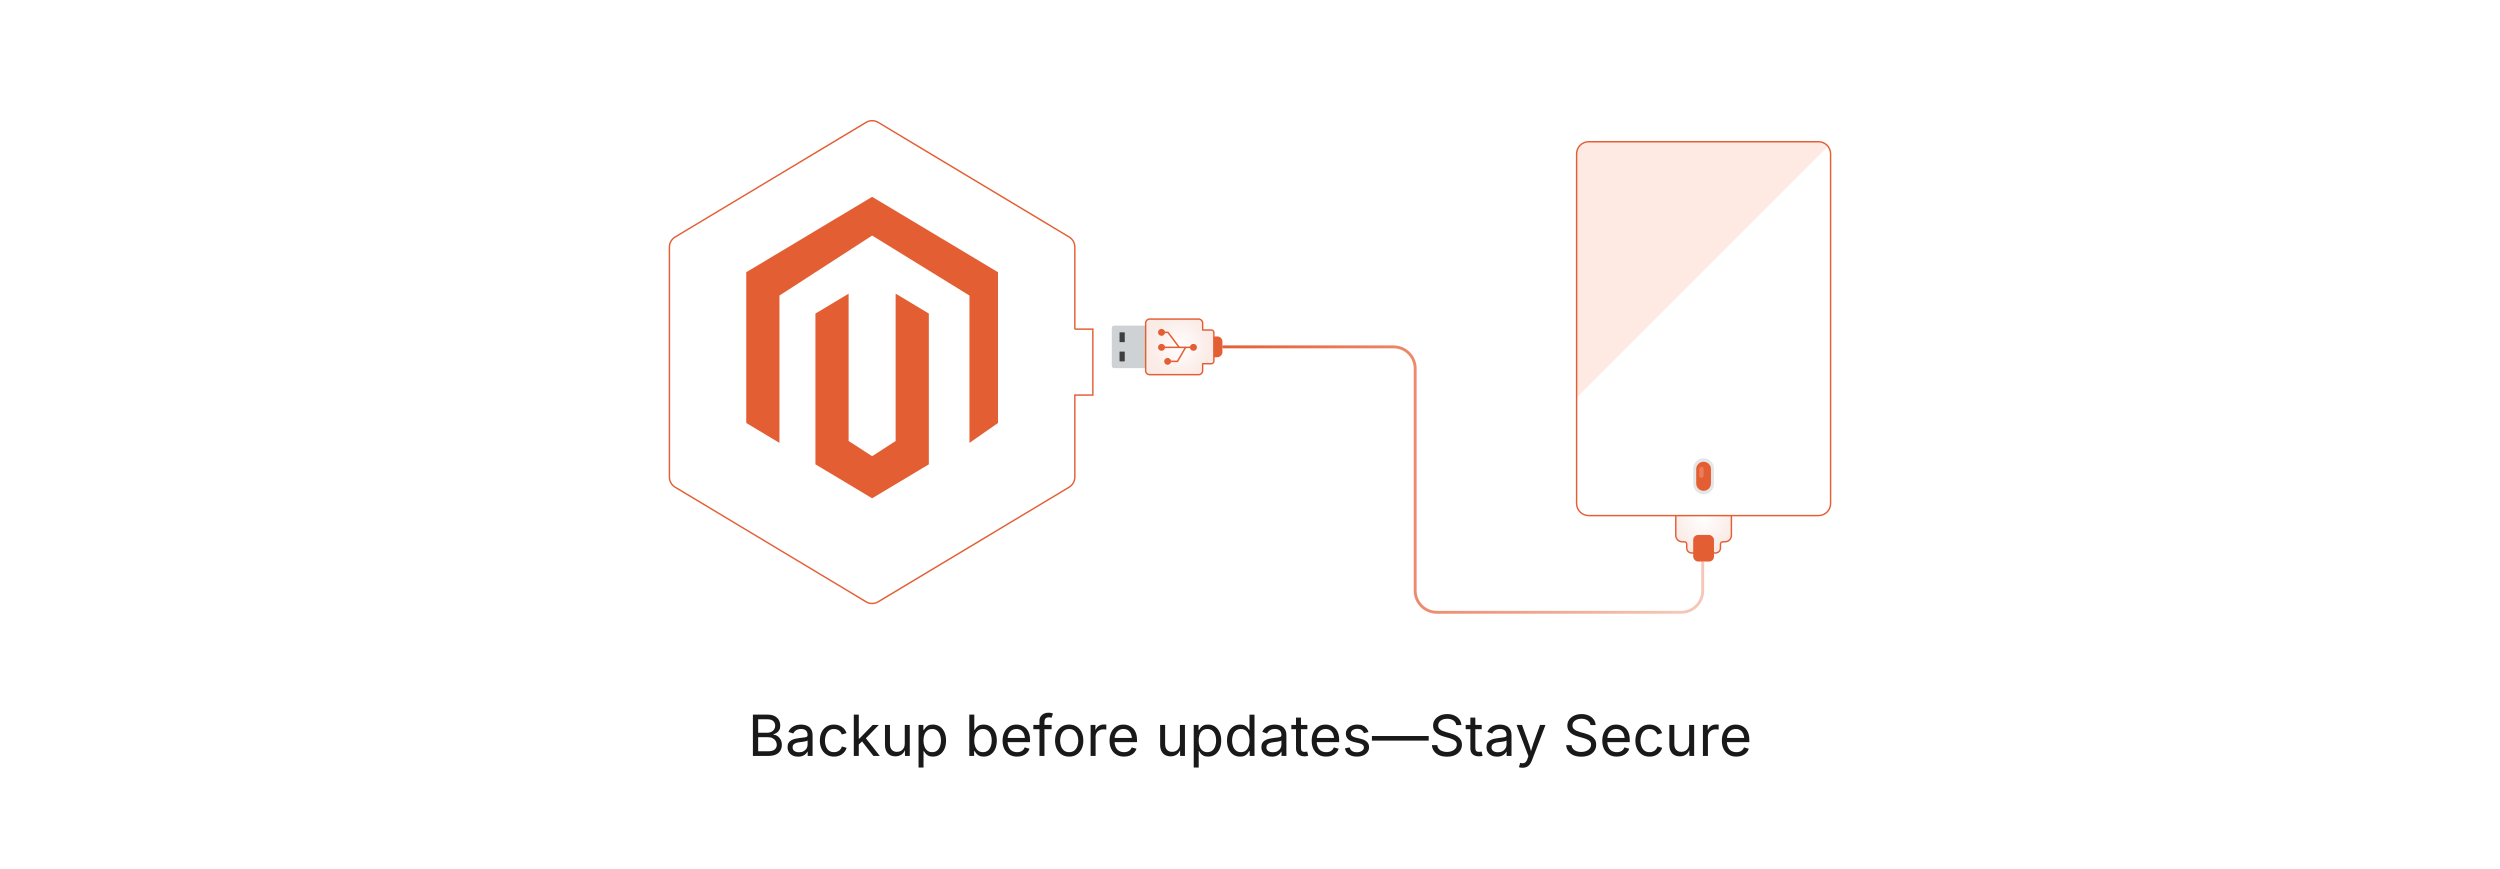 <?xml version="1.0" encoding="UTF-8"?><svg xmlns="http://www.w3.org/2000/svg" xmlns:xlink="http://www.w3.org/1999/xlink" viewBox="0 0 860 298.867"><defs><clipPath id="clippath"><rect y="-344.17" width="860" height="298.867" fill="none" stroke-width="0"/></clipPath><filter id="drop-shadow-1" filterUnits="userSpaceOnUse"><feOffset dx="0" dy="5"/><feGaussianBlur result="blur" stdDeviation="4"/><feFlood flood-color="#333" flood-opacity=".09"/><feComposite in2="blur" operator="in"/><feComposite in="SourceGraphic"/></filter><radialGradient id="radial-gradient" cx="405.835" cy="119.323" fx="405.835" fy="119.323" r="10.708" gradientUnits="userSpaceOnUse"><stop offset="0" stop-color="#fff"/><stop offset=".827" stop-color="#fbeeea"/><stop offset="1" stop-color="#fbebe6"/></radialGradient><linearGradient id="linear-gradient" x1="420.512" y1="164.975" x2="586.234" y2="164.975" gradientUnits="userSpaceOnUse"><stop offset="0" stop-color="#e45e34"/><stop offset=".953" stop-color="#f6c7b8"/></linearGradient><radialGradient id="radial-gradient-2" cx="586.035" cy="178.501" fx="586.035" fy="178.501" r="10.708" xlink:href="#radial-gradient"/></defs><g isolation="isolate"><g id="_01-What-is-the-Magento-2-Release-Schedule"><g clip-path="url(#clippath)"><circle cx="430" cy="-194.737" r="214.111" fill="none" stroke="#d3d3d3" stroke-dasharray="0 0 6 8.296" stroke-miterlimit="10" stroke-width=".5"/><circle cx="430" cy="-194.737" r="251.948" fill="none" stroke="#d3d3d3" stroke-dasharray="0 0 6 8.296" stroke-miterlimit="10" stroke-width=".5"/><circle cx="430" cy="-194.737" r="289.784" fill="none" stroke="#d3d3d3" stroke-dasharray="0 0 6 8.296" stroke-miterlimit="10" stroke-width=".5"/><circle cx="430" cy="-194.737" r="327.621" fill="none" stroke="#d3d3d3" stroke-dasharray="0 0 6 8.296" stroke-miterlimit="10" stroke-width=".5"/><circle cx="430" cy="-194.737" r="365.457" fill="none" stroke="#d3d3d3" stroke-dasharray="0 0 6 8.296" stroke-miterlimit="10" stroke-width=".5"/><circle cx="430" cy="-194.737" r="403.294" fill="none" stroke="#d3d3d3" stroke-dasharray="0 0 6 8.296" stroke-miterlimit="10" stroke-width=".5"/></g></g><g id="_02-Backup-Your-Store-Data"><path d="M258.998,260.048v-14.215h5.037c.992,0,1.811.17,2.457.51.646.34,1.126.795,1.44,1.364.315.569.473,1.201.473,1.894,0,.61-.108,1.115-.325,1.512s-.501.714-.854.949c-.353.235-.736.41-1.15.524v.134c.445.025.889.178,1.331.458.442.28.811.677,1.106,1.192.296.515.444,1.145.444,1.889,0,.712-.164,1.355-.492,1.927s-.841,1.025-1.541,1.359-1.609.501-2.729.501h-5.199ZM260.811,252.072h3.129c.509,0,.97-.1,1.383-.3.413-.201.741-.483.982-.849s.363-.793.363-1.283c0-.617-.215-1.139-.644-1.564-.429-.426-1.105-.639-2.027-.639h-3.187v4.636ZM260.811,258.445h3.339c1.107,0,1.894-.213,2.361-.639.468-.426.701-.948.701-1.565,0-.477-.121-.916-.362-1.316s-.583-.722-1.026-.963c-.442-.242-.968-.363-1.579-.363h-3.435v4.847Z" fill="#191919" stroke-width="0"/><path d="M274.558,260.296c-.674,0-1.286-.127-1.836-.382-.55-.254-.987-.626-1.312-1.116s-.487-1.084-.487-1.784c0-.611.121-1.107.363-1.488.242-.382.564-.682.968-.901.404-.22.851-.383,1.34-.492.49-.108.983-.194,1.479-.257.636-.083,1.154-.146,1.555-.191.401-.044.698-.121.892-.229.194-.108.291-.292.291-.553v-.057c0-.445-.083-.822-.248-1.131-.166-.308-.414-.545-.744-.71s-.744-.248-1.24-.248c-.509,0-.944.08-1.307.238-.362.159-.657.358-.882.596-.226.239-.396.482-.51.73l-1.65-.544c.273-.648.642-1.156,1.106-1.521s.976-.625,1.536-.777c.56-.153,1.113-.229,1.66-.229.356,0,.762.043,1.216.129.455.085.894.256,1.317.51.423.254.772.631,1.049,1.13.277.5.415,1.166.415,1.999v7.031h-1.688v-1.45h-.115c-.121.248-.315.504-.582.768-.267.264-.614.485-1.04.663-.426.178-.941.267-1.546.267ZM274.854,258.779c.636,0,1.173-.124,1.612-.372s.773-.57,1.002-.968c.229-.397.343-.812.343-1.245v-1.479c-.07.083-.223.158-.458.224-.235.067-.504.126-.806.177s-.595.094-.877.129c-.283.035-.507.062-.673.081-.414.051-.8.138-1.159.262s-.647.305-.863.544c-.216.238-.324.561-.324.968,0,.369.095.677.286.925s.452.436.782.563c.331.127.709.19,1.135.19Z" fill="#191919" stroke-width="0"/><path d="M286.884,260.277c-.967,0-1.814-.229-2.542-.687-.729-.458-1.296-1.1-1.703-1.927-.407-.827-.61-1.787-.61-2.881,0-1.113.204-2.084.61-2.915.407-.83.975-1.474,1.703-1.932.728-.458,1.576-.687,2.542-.687.515,0,1.001.067,1.459.2.458.134.876.326,1.255.577.378.251.704.56.978.925.273.366.483.781.63,1.245l-1.65.467c-.077-.273-.194-.524-.353-.753-.159-.229-.352-.428-.577-.596-.226-.168-.485-.299-.778-.391s-.614-.139-.963-.139c-.712,0-1.297.186-1.755.558s-.798.86-1.021,1.465c-.223.604-.334,1.262-.334,1.975,0,.7.111,1.35.334,1.951.223.601.563,1.086,1.021,1.455.458.369,1.043.553,1.755.553.356,0,.684-.047.982-.143.299-.095.564-.23.797-.405.232-.175.428-.383.586-.625.159-.242.277-.505.353-.792l1.641.468c-.14.477-.348.901-.625,1.273s-.606.69-.987.954c-.382.264-.805.464-1.269.601s-.957.205-1.479.205Z" fill="#191919" stroke-width="0"/><path d="M293.705,260.048v-14.215h1.717v14.215h-1.717ZM295.317,256.213v-2.127h.315l4.56-4.704h2.127l-4.932,5.066h-.191l-1.879,1.765ZM300.45,260.048l-4.083-5.218,1.221-1.212,5.066,6.43h-2.204Z" fill="#191919" stroke-width="0"/><path d="M308.043,260.181c-.719,0-1.35-.148-1.894-.444-.544-.296-.967-.743-1.269-1.34s-.453-1.345-.453-2.242v-6.773h1.717v6.63c0,.821.216,1.463.648,1.927.433.464,1.021.696,1.765.696.509,0,.965-.111,1.369-.333.404-.223.723-.549.958-.978s.353-.946.353-1.55v-6.392h1.727v10.666h-1.66v-2.585h.229c-.331.999-.8,1.702-1.407,2.108-.607.407-1.302.611-2.084.611Z" fill="#191919" stroke-width="0"/><path d="M315.981,264.035v-14.654h1.66v1.708h.19c.121-.191.29-.431.506-.72.216-.29.528-.549.935-.778.407-.229.957-.343,1.65-.343.89,0,1.674.223,2.352.667.677.445,1.208,1.08,1.593,1.903.385.824.577,1.798.577,2.924,0,1.132-.191,2.111-.572,2.938-.382.827-.911,1.466-1.589,1.917-.677.451-1.461.677-2.352.677-.674,0-1.218-.116-1.631-.348-.414-.232-.731-.496-.954-.792s-.394-.542-.515-.739h-.133v5.638h-1.717ZM320.675,258.74c.667,0,1.226-.18,1.674-.539.448-.359.785-.842,1.011-1.45.226-.607.338-1.283.338-2.027,0-.738-.111-1.404-.333-1.999-.223-.594-.558-1.066-1.007-1.417-.448-.35-1.01-.525-1.684-.525-.655,0-1.206.166-1.65.496-.445.331-.781.791-1.007,1.379-.226.588-.338,1.277-.338,2.065s.114,1.485.343,2.089c.229.604.568,1.076,1.016,1.417s.994.51,1.636.51Z" fill="#191919" stroke-width="0"/><path d="M338.391,260.277c-.674,0-1.218-.116-1.631-.348-.414-.232-.731-.496-.954-.792s-.394-.542-.515-.739h-.19v1.65h-1.66v-14.215h1.717v5.257h.133c.121-.191.29-.431.506-.72.216-.29.528-.549.935-.778.407-.229.957-.343,1.65-.343.89,0,1.674.223,2.352.667.677.445,1.208,1.08,1.593,1.903.385.824.577,1.798.577,2.924,0,1.132-.191,2.111-.572,2.938-.382.827-.911,1.466-1.589,1.917-.677.451-1.461.677-2.352.677ZM338.133,258.74c.667,0,1.226-.18,1.674-.539.448-.359.785-.842,1.011-1.45.226-.607.338-1.283.338-2.027,0-.738-.111-1.404-.333-1.999-.223-.594-.558-1.066-1.007-1.417-.448-.35-1.01-.525-1.684-.525-.655,0-1.206.166-1.65.496-.445.331-.781.791-1.007,1.379-.226.588-.338,1.277-.338,2.065s.114,1.485.343,2.089c.229.604.568,1.076,1.016,1.417s.994.51,1.636.51Z" fill="#191919" stroke-width="0"/><path d="M349.887,260.277c-1.03,0-1.919-.229-2.667-.687-.748-.458-1.323-1.097-1.727-1.917-.404-.82-.606-1.778-.606-2.872s.197-2.058.591-2.891c.395-.833.953-1.485,1.674-1.956s1.566-.706,2.533-.706c.566,0,1.124.094,1.674.281.55.188,1.049.49,1.498.906.448.417.806.965,1.073,1.646s.401,1.514.401,2.5v.715h-8.281v-1.45h7.355l-.802.534c0-.699-.109-1.321-.329-1.865-.219-.544-.545-.97-.978-1.278-.433-.309-.97-.463-1.612-.463-.643,0-1.193.157-1.65.472-.458.315-.808.725-1.05,1.23-.242.506-.362,1.048-.362,1.627v.963c0,.789.137,1.458.41,2.008s.657.967,1.149,1.25c.493.283,1.064.425,1.713.425.419,0,.801-.061,1.145-.181.343-.121.639-.304.887-.549.248-.245.439-.548.572-.911l1.66.458c-.166.534-.445,1.005-.839,1.412-.395.407-.883.725-1.464.954-.582.229-1.239.343-1.97.343Z" fill="#191919" stroke-width="0"/><path d="M361.754,249.382v1.469h-6.277v-1.469h6.277ZM357.576,260.048v-12.087c0-.617.145-1.132.434-1.545s.666-.725,1.13-.935.954-.315,1.469-.315c.407,0,.744.034,1.011.101.267.066.464.128.592.186l-.477,1.469c-.089-.032-.205-.066-.348-.104-.143-.039-.336-.058-.577-.058-.528,0-.913.135-1.155.406-.242.27-.362.663-.362,1.178v11.706h-1.717Z" fill="#191919" stroke-width="0"/><path d="M367.793,260.277c-.967,0-1.814-.229-2.542-.687-.729-.458-1.296-1.1-1.703-1.927-.407-.827-.61-1.787-.61-2.881,0-1.113.204-2.084.61-2.915.407-.83.975-1.474,1.703-1.932.728-.458,1.576-.687,2.542-.687.973,0,1.825.229,2.557.687.731.458,1.301,1.102,1.708,1.932.407.83.611,1.802.611,2.915,0,1.094-.204,2.054-.611,2.881-.407.827-.976,1.469-1.708,1.927s-1.583.687-2.557.687ZM367.793,258.74c.719,0,1.31-.184,1.774-.553.464-.369.808-.854,1.03-1.455.223-.601.334-1.251.334-1.951,0-.706-.111-1.363-.334-1.97-.223-.607-.566-1.097-1.03-1.469s-1.056-.558-1.774-.558c-.712,0-1.297.186-1.755.558s-.798.86-1.021,1.465c-.223.604-.334,1.262-.334,1.975,0,.7.111,1.35.334,1.951.223.601.563,1.086,1.021,1.455.458.369,1.043.553,1.755.553Z" fill="#191919" stroke-width="0"/><path d="M375.168,260.048v-10.666h1.66v1.641h.114c.197-.541.549-.975,1.054-1.302.506-.328,1.077-.491,1.712-.491.127,0,.278.003.453.009s.313.013.415.019v1.727c-.051-.013-.178-.032-.381-.057-.204-.025-.42-.039-.649-.039-.509,0-.965.107-1.369.32s-.72.505-.949.877-.343.8-.343,1.283v6.678h-1.717Z" fill="#191919" stroke-width="0"/><path d="M386.683,260.277c-1.03,0-1.919-.229-2.667-.687-.748-.458-1.323-1.097-1.727-1.917-.404-.82-.606-1.778-.606-2.872s.197-2.058.591-2.891c.395-.833.953-1.485,1.674-1.956s1.566-.706,2.533-.706c.566,0,1.124.094,1.674.281.55.188,1.049.49,1.498.906.448.417.806.965,1.073,1.646s.401,1.514.401,2.5v.715h-8.281v-1.45h7.355l-.802.534c0-.699-.109-1.321-.329-1.865-.219-.544-.545-.97-.978-1.278-.433-.309-.97-.463-1.612-.463-.643,0-1.193.157-1.65.472-.458.315-.808.725-1.05,1.23-.242.506-.362,1.048-.362,1.627v.963c0,.789.137,1.458.41,2.008s.657.967,1.149,1.25c.493.283,1.064.425,1.713.425.419,0,.801-.061,1.145-.181.343-.121.639-.304.887-.549.248-.245.439-.548.572-.911l1.66.458c-.166.534-.445,1.005-.839,1.412-.395.407-.883.725-1.464.954-.582.229-1.239.343-1.97.343Z" fill="#191919" stroke-width="0"/><path d="M402.701,260.181c-.719,0-1.35-.148-1.894-.444-.544-.296-.967-.743-1.269-1.34s-.453-1.345-.453-2.242v-6.773h1.717v6.63c0,.821.216,1.463.648,1.927.433.464,1.021.696,1.765.696.509,0,.965-.111,1.369-.333.404-.223.723-.549.958-.978s.353-.946.353-1.55v-6.392h1.727v10.666h-1.66v-2.585h.229c-.331.999-.8,1.702-1.407,2.108-.607.407-1.302.611-2.084.611Z" fill="#191919" stroke-width="0"/><path d="M410.638,264.035v-14.654h1.66v1.708h.19c.121-.191.29-.431.506-.72.216-.29.528-.549.935-.778.407-.229.957-.343,1.65-.343.89,0,1.674.223,2.352.667.677.445,1.208,1.08,1.593,1.903.385.824.577,1.798.577,2.924,0,1.132-.191,2.111-.572,2.938-.382.827-.911,1.466-1.589,1.917-.677.451-1.461.677-2.352.677-.674,0-1.218-.116-1.631-.348-.414-.232-.731-.496-.954-.792s-.394-.542-.515-.739h-.133v5.638h-1.717ZM415.332,258.74c.667,0,1.226-.18,1.674-.539.448-.359.785-.842,1.011-1.45.226-.607.338-1.283.338-2.027,0-.738-.111-1.404-.333-1.999-.223-.594-.558-1.066-1.007-1.417-.448-.35-1.01-.525-1.684-.525-.655,0-1.206.166-1.65.496-.445.331-.781.791-1.007,1.379-.226.588-.338,1.277-.338,2.065s.114,1.485.343,2.089c.229.604.568,1.076,1.016,1.417s.994.51,1.636.51Z" fill="#191919" stroke-width="0"/><path d="M426.599,260.277c-.884,0-1.667-.226-2.347-.677-.681-.452-1.211-1.091-1.593-1.917-.381-.827-.572-1.807-.572-2.938,0-1.126.192-2.101.577-2.924.385-.823.917-1.458,1.598-1.903.68-.445,1.462-.667,2.347-.667.693,0,1.243.114,1.65.343s.72.488.94.778c.219.289.386.529.5.72h.134v-5.257h1.718v14.215h-1.661v-1.65h-.191c-.114.197-.285.443-.51.739s-.544.56-.954.792c-.41.232-.956.348-1.636.348ZM426.856,258.74c.649,0,1.196-.17,1.641-.51.445-.34.782-.812,1.011-1.417.229-.604.343-1.301.343-2.089s-.113-1.477-.339-2.065c-.226-.588-.561-1.048-1.006-1.379-.445-.331-.996-.496-1.65-.496-.674,0-1.235.175-1.684.525-.449.35-.784.822-1.007,1.417-.223.595-.334,1.261-.334,1.999,0,.744.113,1.42.339,2.027s.564,1.091,1.016,1.45c.452.359,1.008.539,1.669.539Z" fill="#191919" stroke-width="0"/><path d="M437.551,260.296c-.674,0-1.286-.127-1.836-.382-.551-.254-.987-.626-1.312-1.116-.324-.49-.486-1.084-.486-1.784,0-.611.121-1.107.362-1.488.242-.382.564-.682.969-.901.404-.22.851-.383,1.341-.492.489-.108.982-.194,1.479-.257.636-.083,1.154-.146,1.555-.191s.698-.121.893-.229c.193-.108.29-.292.29-.553v-.057c0-.445-.082-.822-.248-1.131-.165-.308-.413-.545-.743-.71-.331-.166-.744-.248-1.24-.248-.51,0-.945.08-1.308.238-.362.159-.656.358-.882.596-.227.239-.396.482-.511.73l-1.65-.544c.273-.648.643-1.156,1.106-1.521s.977-.625,1.536-.777c.56-.153,1.112-.229,1.66-.229.355,0,.762.043,1.216.129.455.085.894.256,1.316.51s.773.631,1.05,1.13c.276.5.415,1.166.415,1.999v7.031h-1.688v-1.45h-.114c-.121.248-.315.504-.582.768-.268.264-.614.485-1.04.663-.427.178-.941.267-1.546.267ZM437.847,258.779c.636,0,1.174-.124,1.612-.372s.772-.57,1.002-.968c.229-.397.343-.812.343-1.245v-1.479c-.069.083-.223.158-.457.224-.235.067-.505.126-.807.177s-.595.094-.878.129c-.283.035-.507.062-.672.081-.414.051-.8.138-1.159.262s-.647.305-.863.544c-.217.238-.325.561-.325.968,0,.369.096.677.286.925.191.248.452.436.783.563.33.127.709.19,1.135.19Z" fill="#191919" stroke-width="0"/><path d="M449.734,249.382v1.469h-5.515v-1.469h5.515ZM445.823,246.844h1.717v10.437c0,.477.097.825.291,1.044.194.22.517.329.969.329.107,0,.246-.013.414-.038.169-.025.323-.051.463-.076l.354,1.45c-.179.063-.38.111-.606.143-.226.032-.449.048-.672.048-.923,0-1.642-.244-2.156-.73-.516-.487-.772-1.166-.772-2.037v-10.57Z" fill="#191919" stroke-width="0"/><path d="M456.222,260.277c-1.03,0-1.919-.229-2.666-.687-.748-.458-1.323-1.097-1.728-1.917-.403-.82-.605-1.778-.605-2.872s.197-2.058.592-2.891c.394-.833.952-1.485,1.674-1.956s1.566-.706,2.533-.706c.565,0,1.124.094,1.674.281.551.188,1.05.49,1.498.906.448.417.807.965,1.073,1.646.268.681.4,1.514.4,2.5v.715h-8.28v-1.45h7.355l-.802.534c0-.699-.109-1.321-.329-1.865-.22-.544-.545-.97-.978-1.278-.433-.309-.97-.463-1.612-.463s-1.192.157-1.65.472-.808.725-1.05,1.23c-.241.506-.362,1.048-.362,1.627v.963c0,.789.137,1.458.41,2.008s.656.967,1.149,1.25c.493.283,1.063.425,1.713.425.42,0,.801-.061,1.145-.181.344-.121.64-.304.888-.549.248-.245.438-.548.572-.911l1.66.458c-.166.534-.445,1.005-.84,1.412-.395.407-.883.725-1.465.954-.582.229-1.238.343-1.97.343Z" fill="#191919" stroke-width="0"/><path d="M466.754,260.277c-.731,0-1.382-.106-1.951-.32-.569-.213-1.038-.529-1.407-.949-.369-.419-.617-.935-.744-1.545l1.632-.391c.152.585.439,1.015.863,1.288.423.273.952.41,1.588.41.744,0,1.337-.159,1.779-.477s.663-.696.663-1.135c0-.369-.129-.676-.387-.92-.257-.245-.65-.428-1.178-.549l-1.774-.42c-.967-.229-1.686-.583-2.156-1.063s-.706-1.096-.706-1.846c0-.61.172-1.149.516-1.617.343-.468.812-.833,1.407-1.097.595-.264,1.27-.396,2.027-.396.73,0,1.353.109,1.864.329.513.219.929.521,1.25.906s.562.829.721,1.331l-1.556.4c-.146-.381-.39-.728-.729-1.04-.34-.312-.854-.468-1.541-.468-.636,0-1.165.146-1.588.439s-.635.662-.635,1.106c0,.395.144.711.43.949.286.239.74.431,1.364.577l1.612.382c.967.229,1.682.583,2.146,1.063.464.48.696,1.086.696,1.817,0,.624-.177,1.178-.529,1.665-.354.486-.846.87-1.479,1.149-.634.28-1.366.42-2.199.42Z" fill="#191919" stroke-width="0"/><path d="M491.472,253.188v1.583h-19.538v-1.583h19.538Z" fill="#191919" stroke-width="0"/><path d="M497.739,260.296c-1.023,0-1.912-.166-2.666-.496s-1.344-.793-1.77-1.388c-.427-.595-.668-1.29-.726-2.084h1.86c.051.534.232.975.544,1.321s.711.604,1.197.773,1.007.253,1.56.253c.643,0,1.22-.105,1.731-.315.513-.21.918-.506,1.217-.887.299-.382.448-.824.448-1.326,0-.458-.129-.83-.387-1.116-.257-.286-.599-.521-1.025-.706-.426-.185-.894-.347-1.402-.486l-1.717-.487c-1.146-.324-2.035-.789-2.672-1.393-.636-.604-.953-1.377-.953-2.318,0-.801.216-1.502.648-2.104s1.018-1.067,1.755-1.398c.738-.331,1.564-.496,2.48-.496.936,0,1.762.166,2.48.496.719.331,1.286.781,1.703,1.35s.638,1.213.663,1.932h-1.774c-.083-.693-.413-1.229-.992-1.607s-1.291-.567-2.137-.567c-.611,0-1.146.1-1.607.3-.462.201-.819.474-1.073.821-.255.347-.382.742-.382,1.188,0,.496.154.896.463,1.197.308.302.674.538,1.097.706s.807.3,1.149.396l1.422.391c.382.102.803.242,1.264.419.461.178.901.415,1.321.711s.765.671,1.035,1.126c.271.455.405,1.013.405,1.674,0,.776-.201,1.476-.605,2.099-.404.624-.99,1.116-1.76,1.479-.77.363-1.702.544-2.796.544Z" fill="#191919" stroke-width="0"/><path d="M509.713,249.382v1.469h-5.515v-1.469h5.515ZM505.802,246.844h1.717v10.437c0,.477.097.825.291,1.044.194.22.517.329.969.329.107,0,.246-.013.414-.038.169-.025.323-.051.463-.076l.354,1.45c-.179.063-.38.111-.606.143-.226.032-.449.048-.672.048-.923,0-1.642-.244-2.156-.73-.516-.487-.772-1.166-.772-2.037v-10.57Z" fill="#191919" stroke-width="0"/><path d="M514.988,260.296c-.674,0-1.286-.127-1.836-.382-.551-.254-.987-.626-1.312-1.116-.324-.49-.486-1.084-.486-1.784,0-.611.121-1.107.362-1.488.242-.382.564-.682.969-.901.404-.22.851-.383,1.341-.492.489-.108.982-.194,1.479-.257.636-.083,1.154-.146,1.555-.191s.698-.121.893-.229c.193-.108.29-.292.29-.553v-.057c0-.445-.082-.822-.248-1.131-.165-.308-.413-.545-.743-.71-.331-.166-.744-.248-1.24-.248-.51,0-.945.08-1.308.238-.362.159-.656.358-.882.596-.227.239-.396.482-.511.73l-1.65-.544c.273-.648.643-1.156,1.106-1.521s.977-.625,1.536-.777c.56-.153,1.112-.229,1.66-.229.355,0,.762.043,1.216.129.455.085.894.256,1.316.51s.773.631,1.05,1.13c.276.5.415,1.166.415,1.999v7.031h-1.688v-1.45h-.114c-.121.248-.315.504-.582.768-.268.264-.614.485-1.04.663-.427.178-.941.267-1.546.267ZM515.284,258.779c.636,0,1.174-.124,1.612-.372s.772-.57,1.002-.968c.229-.397.343-.812.343-1.245v-1.479c-.069.083-.223.158-.457.224-.235.067-.505.126-.807.177s-.595.094-.878.129c-.283.035-.507.062-.672.081-.414.051-.8.138-1.159.262s-.647.305-.863.544c-.217.238-.325.561-.325.968,0,.369.096.677.286.925.191.248.452.436.783.563.33.127.709.19,1.135.19Z" fill="#191919" stroke-width="0"/><path d="M522.516,263.911l.438-1.488.182.048c.35.089.667.113.954.071.286-.042.543-.183.772-.424.229-.242.429-.617.601-1.126l.306-.887-4.073-10.723h1.879l2.271,6.325c.242.662.445,1.316.61,1.965.166.649.341,1.278.525,1.889h-.63c.185-.611.36-1.242.529-1.894.169-.652.37-1.305.605-1.96l2.29-6.325h1.87l-4.685,12.259c-.216.566-.476,1.032-.777,1.397-.303.366-.653.636-1.055.811-.4.175-.852.262-1.354.262-.305,0-.569-.022-.792-.067s-.378-.089-.467-.133Z" fill="#191919" stroke-width="0"/><path d="M543.923,260.296c-1.023,0-1.912-.166-2.666-.496s-1.344-.793-1.77-1.388c-.427-.595-.668-1.29-.726-2.084h1.86c.051.534.232.975.544,1.321s.711.604,1.197.773,1.007.253,1.56.253c.643,0,1.22-.105,1.731-.315.513-.21.918-.506,1.217-.887.299-.382.448-.824.448-1.326,0-.458-.129-.83-.387-1.116-.257-.286-.599-.521-1.025-.706-.426-.185-.894-.347-1.402-.486l-1.717-.487c-1.146-.324-2.035-.789-2.672-1.393-.636-.604-.953-1.377-.953-2.318,0-.801.216-1.502.648-2.104s1.018-1.067,1.755-1.398c.738-.331,1.564-.496,2.48-.496.936,0,1.762.166,2.48.496.719.331,1.286.781,1.703,1.35s.638,1.213.663,1.932h-1.774c-.083-.693-.413-1.229-.992-1.607s-1.291-.567-2.137-.567c-.611,0-1.146.1-1.607.3-.462.201-.819.474-1.073.821-.255.347-.382.742-.382,1.188,0,.496.154.896.463,1.197.308.302.674.538,1.097.706s.807.3,1.149.396l1.422.391c.382.102.803.242,1.264.419.461.178.901.415,1.321.711s.765.671,1.035,1.126c.271.455.405,1.013.405,1.674,0,.776-.201,1.476-.605,2.099-.404.624-.99,1.116-1.76,1.479-.77.363-1.702.544-2.796.544Z" fill="#191919" stroke-width="0"/><path d="M556.183,260.277c-1.03,0-1.919-.229-2.666-.687-.748-.458-1.323-1.097-1.728-1.917-.403-.82-.605-1.778-.605-2.872s.197-2.058.592-2.891c.394-.833.952-1.485,1.674-1.956s1.566-.706,2.533-.706c.565,0,1.124.094,1.674.281.551.188,1.05.49,1.498.906.448.417.807.965,1.073,1.646.268.681.4,1.514.4,2.5v.715h-8.28v-1.45h7.355l-.802.534c0-.699-.109-1.321-.329-1.865-.22-.544-.545-.97-.978-1.278-.433-.309-.97-.463-1.612-.463s-1.192.157-1.65.472-.808.725-1.05,1.23c-.241.506-.362,1.048-.362,1.627v.963c0,.789.137,1.458.41,2.008s.656.967,1.149,1.25c.493.283,1.063.425,1.713.425.42,0,.801-.061,1.145-.181.344-.121.64-.304.888-.549.248-.245.438-.548.572-.911l1.66.458c-.166.534-.445,1.005-.84,1.412-.395.407-.883.725-1.465.954-.582.229-1.238.343-1.97.343Z" fill="#191919" stroke-width="0"/><path d="M567.43,260.277c-.967,0-1.813-.229-2.542-.687s-1.296-1.1-1.703-1.927c-.407-.827-.61-1.787-.61-2.881,0-1.113.203-2.084.61-2.915s.975-1.474,1.703-1.932c.729-.458,1.575-.687,2.542-.687.516,0,1.002.067,1.46.2.458.134.876.326,1.255.577.378.251.704.56.978.925.273.366.483.781.63,1.245l-1.65.467c-.076-.273-.194-.524-.354-.753s-.352-.428-.577-.596-.484-.299-.777-.391-.613-.139-.964-.139c-.712,0-1.297.186-1.755.558s-.798.86-1.021,1.465c-.223.604-.334,1.262-.334,1.975,0,.7.111,1.35.334,1.951.223.601.562,1.086,1.021,1.455.458.369,1.043.553,1.755.553.356,0,.684-.047.983-.143.299-.095.564-.23.796-.405.232-.175.428-.383.587-.625s.276-.505.354-.792l1.641.468c-.14.477-.349.901-.625,1.273s-.605.69-.987.954c-.382.264-.805.464-1.269.601-.465.137-.958.205-1.479.205Z" fill="#191919" stroke-width="0"/><path d="M577.867,260.181c-.719,0-1.35-.148-1.894-.444s-.967-.743-1.269-1.34c-.303-.598-.453-1.345-.453-2.242v-6.773h1.717v6.63c0,.821.216,1.463.648,1.927s1.021.696,1.766.696c.508,0,.965-.111,1.368-.333.404-.223.724-.549.959-.978s.354-.946.354-1.55v-6.392h1.727v10.666h-1.66v-2.585h.229c-.33.999-.8,1.702-1.406,2.108-.607.407-1.303.611-2.085.611Z" fill="#191919" stroke-width="0"/><path d="M585.805,260.048v-10.666h1.659v1.641h.115c.196-.541.548-.975,1.054-1.302s1.076-.491,1.713-.491c.127,0,.277.003.453.009.175.006.312.013.415.019v1.727c-.052-.013-.179-.032-.382-.057-.204-.025-.42-.039-.648-.039-.51,0-.966.107-1.369.32-.404.213-.721.505-.949.877-.229.372-.344.8-.344,1.283v6.678h-1.717Z" fill="#191919" stroke-width="0"/><path d="M597.319,260.277c-1.03,0-1.919-.229-2.666-.687-.748-.458-1.323-1.097-1.728-1.917-.403-.82-.605-1.778-.605-2.872s.197-2.058.592-2.891c.394-.833.952-1.485,1.674-1.956s1.566-.706,2.533-.706c.565,0,1.124.094,1.674.281.551.188,1.05.49,1.498.906.448.417.807.965,1.073,1.646.268.681.4,1.514.4,2.5v.715h-8.28v-1.45h7.355l-.802.534c0-.699-.109-1.321-.329-1.865-.22-.544-.545-.97-.978-1.278-.433-.309-.97-.463-1.612-.463s-1.192.157-1.65.472-.808.725-1.05,1.23c-.241.506-.362,1.048-.362,1.627v.963c0,.789.137,1.458.41,2.008s.656.967,1.149,1.25c.493.283,1.063.425,1.713.425.42,0,.801-.061,1.145-.181.344-.121.64-.304.888-.549.248-.245.438-.548.572-.911l1.66.458c-.166.534-.445,1.005-.84,1.412-.395.407-.883.725-1.465.954-.582.229-1.238.343-1.97.343Z" fill="#191919" stroke-width="0"/><path d="M369.744,108.222v-28.232c0-1.417-.743-2.73-1.958-3.459l-65.696-39.433c-1.278-.767-2.875-.767-4.153,0l-65.696,39.433c-1.215.729-1.958,2.042-1.958,3.459v79.141c0,1.417.743,2.73,1.958,3.459l65.696,39.433c1.278.767,2.875.767,4.153,0l65.696-39.433c1.215-.729,1.958-2.042,1.958-3.459v-28.232h6.196v-22.678h-6.196Z" fill="#fff" filter="url(#drop-shadow-1)" stroke="#e45e34" stroke-miterlimit="10" stroke-width=".5"/><g id="LOGO"><polyline points="333.495 115.641 333.495 101.674 300.014 81.032 268.132 101.674 268.132 152.352 256.712 145.509 256.712 93.642 300.014 67.708 343.316 93.642 343.316 145.509 333.495 152.352 333.495 115.641" fill="#e45e34" stroke-width="0"/><polygon points="319.523 107.86 319.523 159.728 311.624 164.458 300.014 171.414 288.393 164.458 280.504 159.728 280.504 107.86 291.924 101.018 291.924 151.695 300.014 156.93 308.103 151.695 308.103 101.018 319.523 107.86" fill="#e45e34" stroke-width="0"/></g><rect x="386.433" y="108.024" width="14.64" height="22.599" rx=".787" ry=".787" transform="translate(274.429 513.076) rotate(-90)" fill="#ced2d4" stroke-width="0"/><rect x="384.336" y="121.739" width="3.369" height="1.793" rx=".109" ry=".109" transform="translate(263.384 508.656) rotate(-90)" fill="#3e3e3e" stroke-width="0"/><rect x="384.336" y="115.109" width="3.369" height="1.793" rx=".109" ry=".109" transform="translate(270.015 502.026) rotate(-90)" fill="#3e3e3e" stroke-width="0"/><rect x="412.358" y="114.746" width="7.155" height="9.155" rx="1.716" ry="1.716" transform="translate(296.612 535.258) rotate(-90)" fill="#e45e34" stroke-width="0"/><path d="M394.098,111.124v16.4c0,.752.616,1.368,1.368,1.368h16.877c.752,0,1.368-.616,1.368-1.368v-2.399h2.979c.485,0,.883-.397.883-.882v-9.837c0-.485-.397-.882-.883-.882h-2.979v-2.399c0-.752-.616-1.368-1.368-1.368h-16.877c-.752,0-1.368.616-1.368,1.368Z" fill="url(#radial-gradient)" stroke="#e45e34" stroke-linecap="round" stroke-linejoin="round" stroke-width=".5"/><line x1="399.565" y1="119.487" x2="410.539" y2="119.487" fill="none" stroke="#e45e34" stroke-miterlimit="10" stroke-width=".529"/><circle cx="410.539" cy="119.487" r="1.189" fill="#e45e34" stroke-width="0"/><circle cx="399.565" cy="119.487" r="1.189" fill="#e45e34" stroke-width="0"/><polyline points="405.645 119.487 401.78 114.333 399.728 114.333" fill="none" stroke="#e45e34" stroke-miterlimit="10" stroke-width=".529"/><polyline points="407.85 119.487 405.052 124.314 401.661 124.314" fill="none" stroke="#e45e34" stroke-miterlimit="10" stroke-width=".529"/><circle cx="399.565" cy="114.333" r="1.189" fill="#e45e34" stroke-width="0"/><path d="M401.661,123.125c.657,0,1.189.532,1.189,1.189s-.532,1.189-1.189,1.189c-.657,0-1.189-.532-1.189-1.189s.532-1.189,1.189-1.189Z" fill="#e45e34" stroke-width="0"/><path d="M420.512,119.323h58.875c4.105,0,7.433,3.328,7.433,7.433v76.438c0,4.105,3.328,7.433,7.433,7.433h84.049c4.105,0,7.433-3.328,7.433-7.433v-10.016" fill="none" stroke="url(#linear-gradient)" stroke-miterlimit="10"/><path d="M593.409,166.764h-14.748c-1.207,0-2.194.987-2.194,2.194v15.225c0,1.207.987,2.194,2.194,2.194h.762c.448,0,.811.363.811.811v1.342c0,.94.769,1.708,1.708,1.708h8.185c.94,0,1.708-.769,1.708-1.708v-1.342c0-.448.363-.811.811-.811h.762c1.207,0,2.194-.987,2.194-2.194v-15.225c0-1.207-.987-2.194-2.194-2.194Z" fill="url(#radial-gradient-2)" stroke="#e45e34" stroke-linecap="round" stroke-linejoin="round" stroke-width=".5"/><rect x="582.457" y="184.024" width="7.155" height="9.155" rx="1.716" ry="1.716" fill="#e45e34" stroke-width="0"/><path d="M542.353,136.83v36.409c0,2.265,1.853,4.118,4.118,4.118h79.127c2.265,0,4.118-1.853,4.118-4.118V52.881c0-.954-.342-1.823-.891-2.523l-86.473,86.473Z" fill="#fff" stroke-width="0"/><path d="M625.598,48.762h-79.127c-2.265,0-4.118,1.853-4.118,4.118v83.95l86.473-86.473c-.756-.963-1.916-1.595-3.227-1.595Z" fill="#ffe9e3" stroke-width="0"/><path d="M629.717,173.239c0,2.265-1.853,4.118-4.118,4.118h-79.127c-2.265,0-4.118-1.853-4.118-4.118V52.881c0-2.265,1.853-4.118,4.118-4.118h79.127c2.265,0,4.118,1.853,4.118,4.118v120.358Z" fill="none" stroke="#e45e34" stroke-miterlimit="10" stroke-width=".5"/><path d="M586.035,170.052h0c-1.968,0-3.578-1.61-3.578-3.578v-5.272c0-1.968,1.61-3.577,3.578-3.577h0c1.968,0,3.577,1.61,3.577,3.577v5.272c0,1.968-1.61,3.578-3.577,3.578Z" fill="#000" mix-blend-mode="multiply" opacity=".1" stroke-width="0"/><path d="M586.035,168.842h0c-1.397,0-2.54-1.143-2.54-2.54v-4.927c0-1.397,1.143-2.54,2.54-2.54h0c1.397,0,2.54,1.143,2.54,2.54v4.927c0,1.397-1.143,2.54-2.54,2.54Z" fill="#e45e34" stroke-width="0"/><path d="M585.294,164.368h0c-.407,0-.74-.333-.74-.74v-2.31c0-.407.333-.74.74-.74h0c.407,0,.74.333.74.74v2.31c0,.407-.333.74-.74.74Z" fill="#fff" opacity=".2" stroke-width="0"/></g></g></svg>